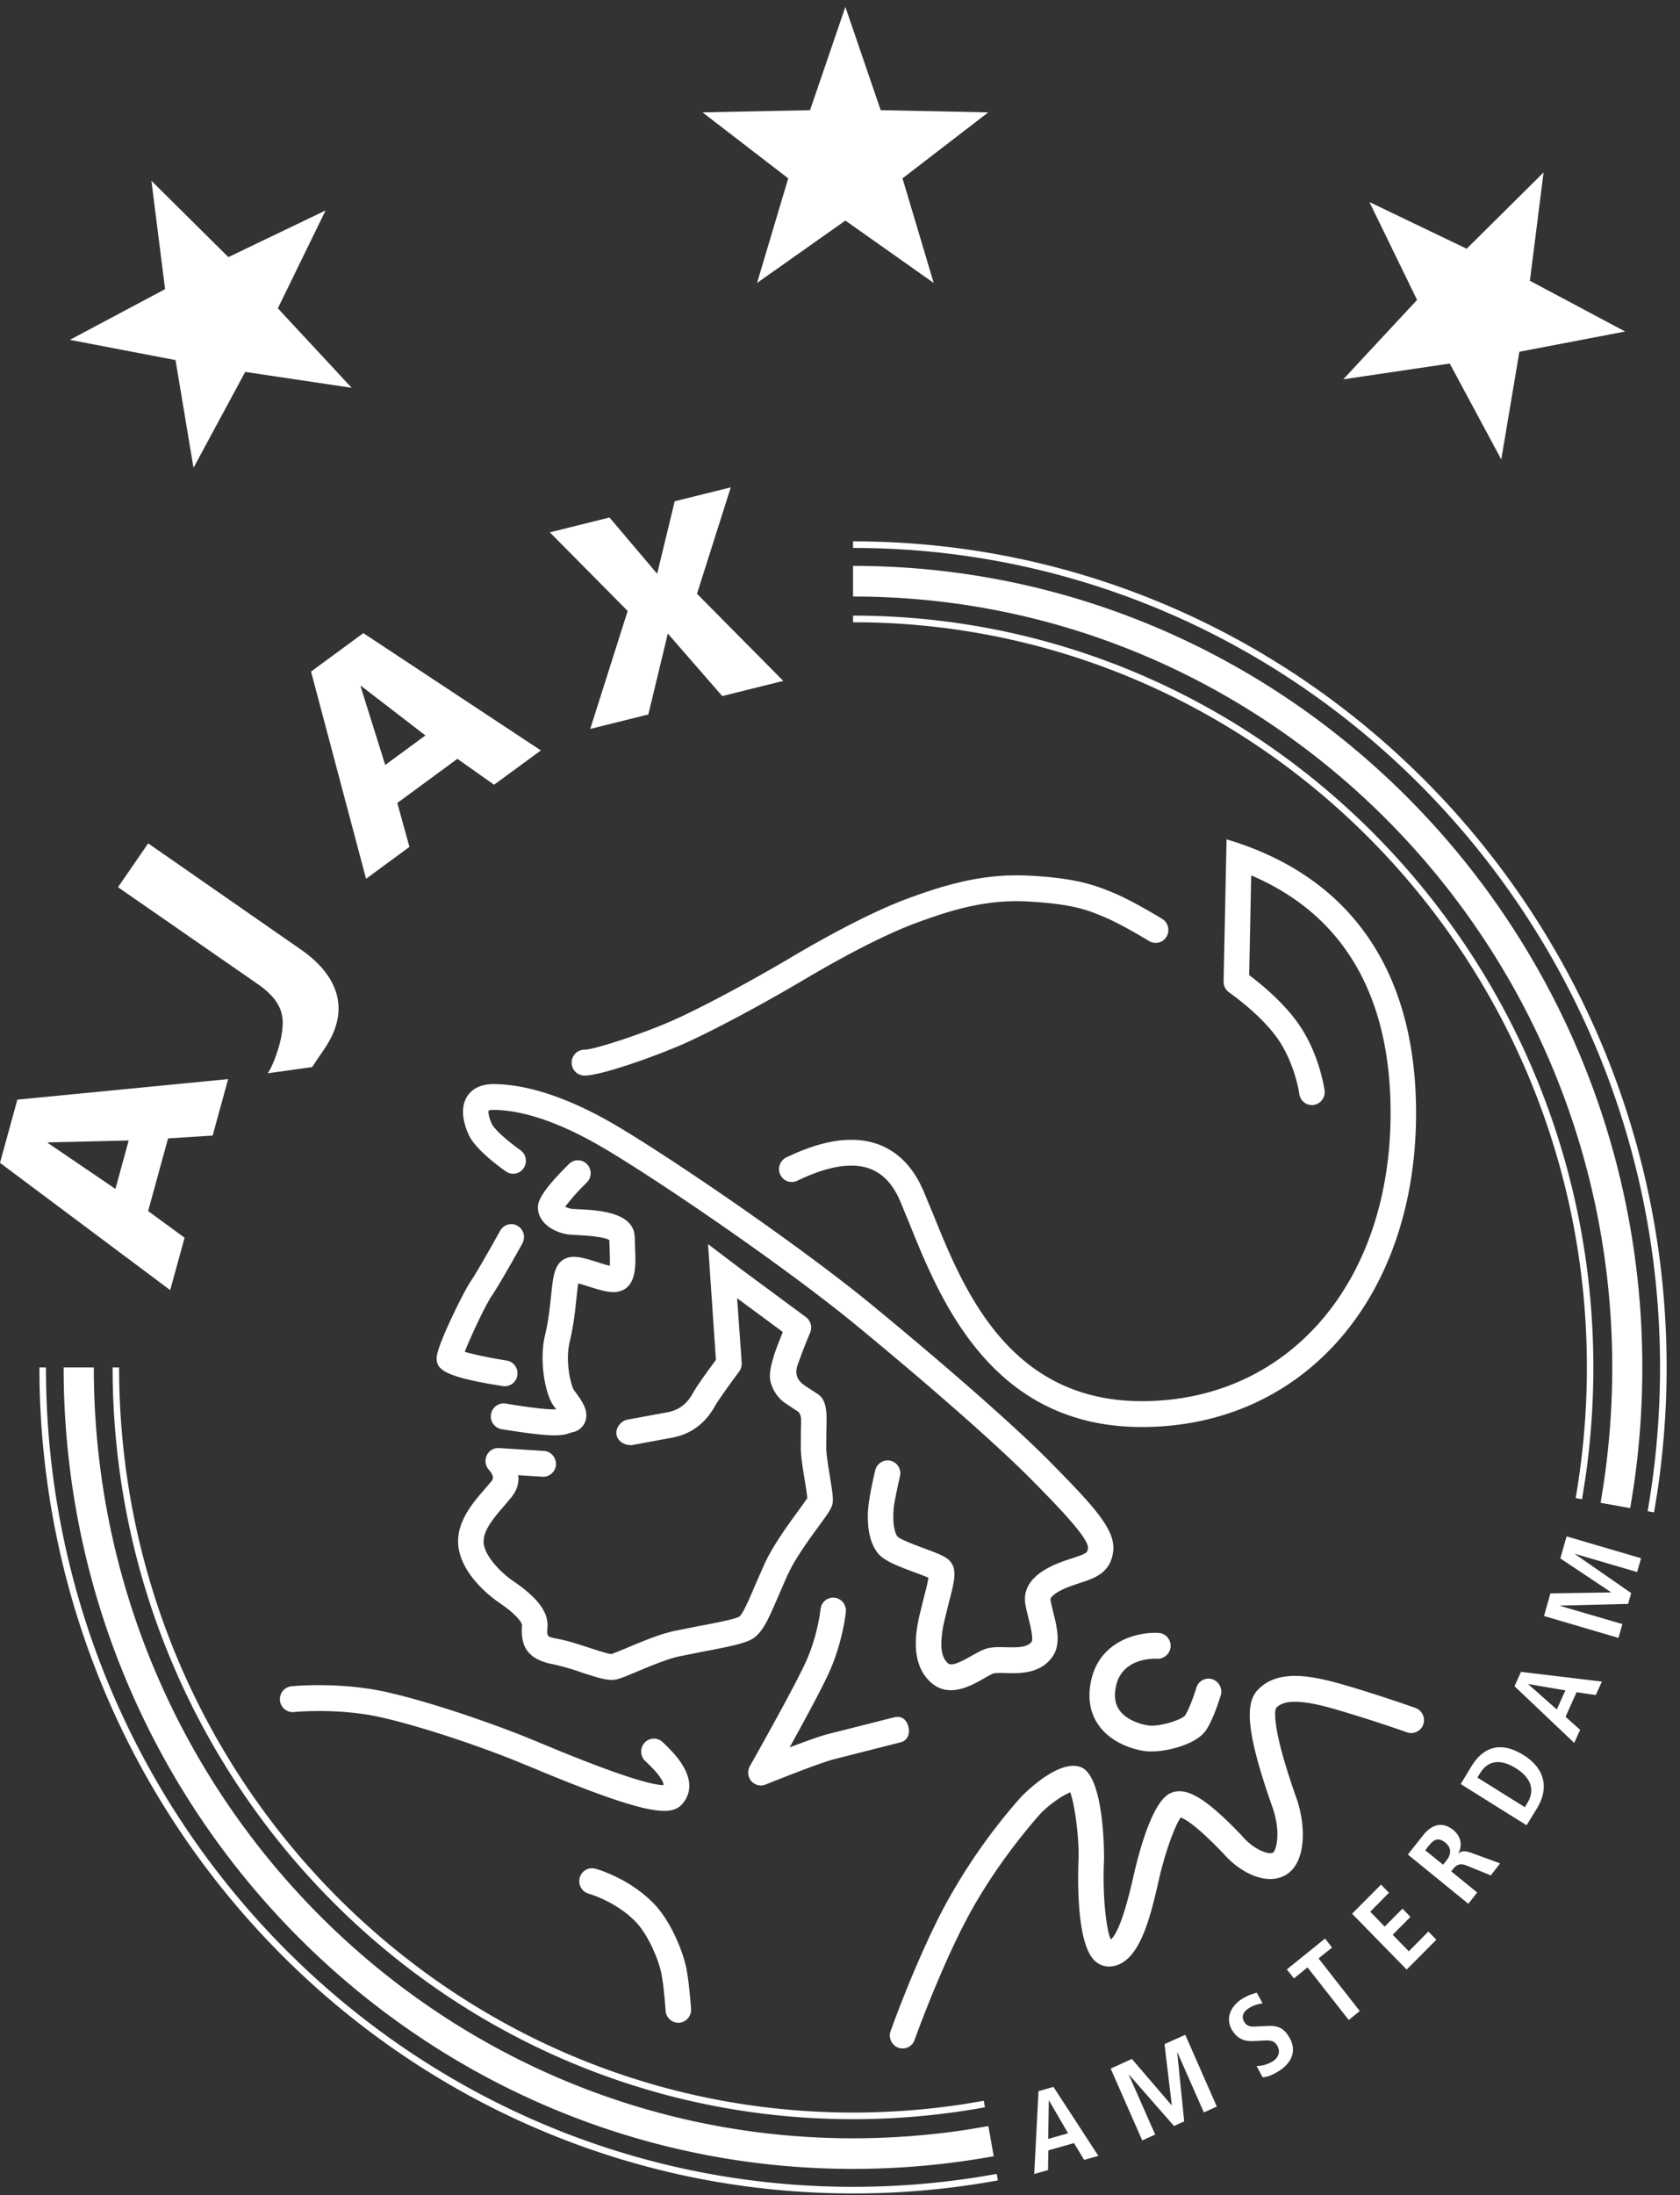 <svg xmlns="http://www.w3.org/2000/svg" width="49" height="64"><rect width="100%" height="100%" fill="#333333" stroke="none"/><path fill="#FFF" d="M1.34 39.866c0 13.173 10.559 23.89 23.54 23.89 1.206 0 2.415-.093 3.6-.277l.592-.1.033.189a23.387 23.387 0 01-4.225.381c-12.955 0-23.517-10.588-23.727-23.685l-.003-.398h.19zm29.386 20.976l1.31 2.012-.415.116-.296-.489-.748.212-.01.576-.402.113.125-2.415.436-.125zM2.736 39.866c0 12.392 9.932 22.475 22.143 22.475 1.136 0 2.275-.088 3.392-.262l.557-.095.155.879c-1.346.246-2.727.37-4.104.37-12.567 0-22.817-10.273-23.02-22.981l-.003-.386h.88zM34.57 59.323l.92 2.092-.377.172-.77-1.746-.007.003.203 2.004-.296.135-1.315-1.5-.005.003.77 1.746-.378.171-.92-2.093.618-.283 1.159 1.35.005-.003-.212-1.779.605-.272zm-3.973 1.918l-.007.002-.018 1.116.58-.164-.555-.954zM3.474 39.866c0 11.98 9.603 21.724 21.406 21.724a21.33 21.33 0 003.276-.252l.538-.091.034.19c-1.262.23-2.556.347-3.848.347-11.789 0-21.402-9.637-21.593-21.556l-.003-.362h.19zm33.183 18.231l.168.308c-.104.02-.246.042-.408.148-.178.11-.208.264-.125.396.091.147.222.14.365.131l.28-.013c.304-.018.487.037.655.309.247.395.087.76-.276.994-.192.123-.356.19-.491.191l-.175-.328a.908.908 0 00.478-.14c.152-.1.238-.273.116-.466-.087-.138-.205-.149-.434-.134l-.24.013c-.257.016-.472-.058-.627-.308-.216-.347-.049-.708.273-.914.202-.13.377-.168.441-.187zm2.441-9.005c.985.279 2.137.683 2.185.702a.38.38 0 01.23.48.373.373 0 01-.475.231 42.751 42.751 0 00-2.138-.686c-.94-.266-1.444-.272-1.677-.027a.468.468 0 00-.03.203c0 .293.1.958.625 2.445.115.33.181.703.181 1.048 0 .52-.151.987-.52 1.188-.52.284-1.226-.041-1.7-.532l-.092-.1-.132-.137c-.716-.73-1.01-.884-1.117-.918-.145.195-.437.916-.66 1.91-.272 1.21-.606 2.393-1.412 2.434a.604.604 0 01-.452-.184c-.406-.41-.468-1.642-.468-2.394 0-.247.007-.442.01-.54.004-.049.004-.1.004-.155 0-.595-.123-1.49-.245-1.805-.213.078-.643.373-.894.65-.125.142-1.275 1.43-2.134 3.062-.798 1.512-1.505 3.486-1.511 3.505a.37.37 0 01-.477.227.38.38 0 01-.223-.484c.03-.083.73-2.042 1.555-3.604a16.954 16.954 0 012.244-3.215c.01-.013 1.071-1.126 1.742-.879.612.226.679 2.025.684 2.575v.12l-.001.037a9.117 9.117 0 00-.012.469c0 .8.09 1.568.21 1.826.12-.093.347-.453.654-1.812.187-.829.577-2.247 1.101-2.46.436-.178.962.118 1.913 1.086l.162.168.011.015c.326.376.757.542.887.472.097-.053.245-.591-.012-1.321-.711-2.025-.835-2.98-.442-3.41.563-.609 1.497-.451 2.426-.19zm-21.81 5.375l.075.013c.04.01 1.04.29 1.764 1.08.42.46.77 1.263.883 1.786.09.412.143 1.19.145 1.222a.376.376 0 01-.345.404.374.374 0 01-.396-.352c-.002-.009-.052-.755-.13-1.109-.09-.424-.387-1.091-.702-1.437-.574-.628-1.405-.863-1.412-.865a.377.377 0 01-.261-.463.374.374 0 01.306-.276l.073-.003zm21.36 2.05l.203.263-.393.317 1.202 1.533-.322.262-1.202-1.533-.396.32-.207-.262 1.115-.9zm1.633-1.573l.23.238-.545.553.42.434.52-.523.232.24-.518.521.47.482.571-.577.233.24-.866.87-1.592-1.628.845-.85zm2.109-1.59c.2.164.256.393.181.598l-.04.086c.059-.045.133-.088.285-.05l.083.025.855.313-.273.35-.713-.29c-.147-.058-.248-.036-.333.044l-.05.055-.058.073.758.617-.258.329-1.764-1.436.442-.559c.25-.317.562-.417.885-.154zm-.666.397l-.049.057-.106.135.521.422.105-.133c.138-.175.14-.364-.037-.51-.18-.146-.306-.11-.434.03zm2.717-2.58c.604.378.712.915.455 1.427l-.06.11-.31.507-1.923-1.202.31-.51c.369-.61.893-.73 1.528-.332zm-33.142-1.834c1.3.295 3.053.909 4.025 1.3l.196.081.149.06c2.573 1.08 3.412 1.269 3.686 1.265-.003-.087-.086-.281-.534-.7a.383.383 0 01-.022-.534.37.37 0 01.526-.02c.29.272 1.173 1.098.578 1.801-.322.381-1.048.326-4.239-.997l-.28-.116-.148-.06c-.89-.375-2.75-1.037-4.099-1.344-1.263-.289-2.55-.161-2.563-.159a.374.374 0 01-.408-.336.377.377 0 01.331-.415c.058-.006 1.417-.14 2.802.174zm31.929 2.273l-.064.093-.074.12 1.385.865.072-.12c.244-.403.086-.754-.336-1.017-.387-.241-.739-.252-.983.06zm-18.89-5.03c.192.02.334.185.334.376l-.001.037c-.004.038-.095.908-.5 1.789-.226.494-.743 1.445-1.14 2.162.352-.133.724-.27.977-.348l.116-.034 1.978-.5c.201-.038.344.077.393.28.046.176-.005.349-.15.425l-.068.027-1.965.499c-.49.131-1.967.729-1.981.734a.37.37 0 01-.42-.102.387.387 0 01-.04-.436l.028-.048c.186-.33 1.26-2.236 1.6-2.979.35-.76.432-1.537.433-1.545a.372.372 0 01.406-.337zm9.365 1.024l.09.004c.205.011.36.189.35.396a.379.379 0 01-.394.356c-.104-.006-1.029-.03-1.202.811-.057.283-.025.506.1.683.201.292.624.42.844.45.33.045.968-.162 1.072-.289.114-.166.262-.585.331-.81a.371.371 0 01.462-.25.385.385 0 01.25.471c-.023.072-.216.705-.435 1.024-.303.44-1.289.667-1.778.602-.439-.061-1.027-.29-1.353-.76-.248-.354-.321-.784-.22-1.274.221-1.079 1.179-1.387 1.785-1.412l.098-.002zm10.66 1.138l2.359.283-.178.394-.56-.084-.322.717.425.38-.172.382-1.742-1.654.19-.418zm.217.356l-.003.007.83.733.25-.556-1.077-.184zM14.393 31.606c.68 0 1.84.2 3.496 1.159 1.532.891 5.38 3.501 7.549 5.286 2.233 1.835 4.227 3.59 5.201 4.581 1.253 1.271 1.902 1.964 1.83 2.588-.067.589-.476.766-.867.896l-.097.031-.238.082c-.512.181-.628.349-.628.393 0 .054.044.226.072.35.114.445.24.952-.002 1.31-.35.526-.975.508-1.39.495-.126-.003-.282-.007-.338.01-.063.02-.175.086-.284.148-.372.212-.998.567-1.51.146-.375-.31-.476-.76-.476-1.168 0-.27.044-.52.08-.694l.02-.095.151-.614a6.98 6.98 0 00.12-.511 7.376 7.376 0 00-.394-.153c-.565-.21-.919-.353-1.09-.572-.222-.285-.286-.686-.286-1.044 0-.11.006-.213.016-.308.03-.326.18-.982.2-1.056a.373.373 0 01.448-.279.377.377 0 01.272.456c-.041.187-.162.717-.183.946-.006.08-.01.16-.01.235 0 .26.047.471.122.574.095.09.532.252.766.34.523.192.738.279.837.482.041.08.058.17.058.272 0 .17-.046.376-.114.643l-.044.167-.143.582a3.266 3.266 0 00-.082.643c0 .273.066.458.2.57.119.097.456-.095.678-.22.15-.084.293-.167.431-.21.174-.054.369-.048.574-.043.369.01.636.003.758-.169a.31.31 0 00.011-.082c0-.162-.076-.459-.115-.617-.05-.207-.098-.385-.098-.534 0-.434.324-.785.96-1.044l.165-.063.264-.088c.433-.14.436-.167.447-.294.002-.004.002-.01.002-.015 0-.309-.972-1.295-1.62-1.952-.957-.974-2.929-2.71-5.14-4.53-2.145-1.762-5.94-4.34-7.452-5.215-1.512-.877-2.536-1.062-3.127-1.062a.353.353 0 00-.143.02c0 .01-.004.016-.004.03 0 .066.022.187.1.36.072.159.489.522.833.764a.379.379 0 01.093.524.365.365 0 01-.515.096c-.206-.143-.893-.647-1.085-1.067-.144-.318-.269-.77-.047-1.12.104-.165.322-.36.768-.36zm6.259 4.666l.956.725 1.899 1.403a.382.382 0 01.123.452 14.89 14.89 0 00-.34.872c-.14.331-.03.525.18.669.198.133.38.248.38.248.216.146.259.407.259.76l-.002.165-.005.18-.005.491c.012.211.062.526.108.805.057.358.087.546.087.674 0 .041 0 .076-.008.107-.025.148-.111.274-.412.683-.242.333-.558.766-.781 1.173l-.122.24-.277.637c-.269.624-.444 1.038-.746 1.223-.204.124-.612.215-1.248.336l-.22.042-.694.139c-.333.076-.81.274-1.19.433-.313.131-.494.206-.617.233-.226.05-.504-.035-1.019-.204a7.021 7.021 0 00-.825-.237c-.759-.14-.914-.54-.914-.98 0-.055.002-.11.008-.166-.001-.004-.023-.213-.685-.662-.11-.075-1.1-.767-1.176-1.67a1.35 1.35 0 01-.005-.11c0-.567.374-1.05.694-1.422l.093-.109.2-.235a.142.142 0 00.028-.086c0-.103-.099-.209-.111-.224a.385.385 0 01-.071-.42.374.374 0 01.283-.217l.075-.003 1.314.084c.205.013.36.192.35.4a.375.375 0 01-.395.352l-.71-.044c.003.028.012.055.012.085 0 .14-.034.286-.118.43l-.073.108-.226.27c-.238.274-.528.608-.589.918l-.012.114v.042c.036.415.542.9.85 1.11.69.468 1.014.878 1.014 1.285v.056c-.007.06-.008.106-.008.145 0 .15.05.16.304.207.293.055.627.165.923.261.216.07.539.178.643.182.078-.023.297-.114.48-.19.325-.137.715-.299 1.06-.405l.25-.068.721-.144c.404-.076 1.082-.202 1.22-.284.093-.065.254-.424.394-.754l.051-.121.288-.654c.249-.541.672-1.122.98-1.544.102-.139.219-.302.271-.383-.01-.106-.044-.333-.073-.51-.036-.223-.077-.467-.1-.682l-.017-.202.002-.564c.003-.093.007-.213.007-.318 0-.078-.025-.219-.114-.26l-.384-.255c-.281-.217-.423-.553-.412-.799.008-.216.081-.429.12-.567.038-.134.161-.447.257-.684-.253-.188-.78-.578-1.333-.985l.134 1.884v.027a.393.393 0 01-.074.228c-.228.304-.62.846-.71 1.011-.24.434-.594.73-1.04.866l-.17.043-1.216.225c-.2.008-.405-.105-.442-.308-.031-.181.107-.36.256-.419l.063-.017 1.194-.22c.31-.065.542-.24.705-.536.117-.216.506-.75.682-.986l-.23-3.375zm25.04 8.52l2.172.637-.114.403-1.81-.53-.003.006 1.639 1.137-.089.316-1.977.05-.002.008 1.812.53-.115.403-2.171-.638.186-.66 1.765-.028.002-.007-1.477-.984.182-.643zM24.88 15.783c13.084 0 23.73 10.802 23.73 24.083 0 1.217-.092 2.436-.27 3.631l-.097.596-.187-.035a24.41 24.41 0 00.362-4.192c0-13.041-10.35-23.677-23.15-23.888l-.388-.004v-.19zm0 .715c12.695 0 23.021 10.483 23.021 23.368 0 1.181-.086 2.364-.26 3.524l-.093.578-.864-.155c.224-1.294.34-2.62.34-3.947 0-12.269-9.737-22.273-21.779-22.472l-.365-.003v-.893zm0 1.45c11.907 0 21.593 9.832 21.593 21.918 0 1.075-.077 2.153-.23 3.211l-.1.632-.186-.033c.216-1.25.327-2.53.327-3.81 0-11.86-9.41-21.53-21.05-21.722l-.354-.003v-.193zm-7.757 15.994a.38.38 0 01-.009.534 6.36 6.36 0 00-.63.706.835.835 0 00.135.05l.082.014.16.008c.547.027 1.535.073 1.644.72l.01.12.008.296c.004.101.01.21.01.32 0 .426-.073.866-.515.949-.234.044-.525-.05-.83-.145-.09-.03-.22-.07-.321-.095-.02.116-.038.279-.053.422-.037.355-.081.798-.2 1.287a2.02 2.02 0 00-.05.46c0 .394.093.766.157.906l.022.04.038.05c.145.196.321.43.321.679a.495.495 0 01-.351.48l-.109.027h.003l-.024.009c-.243.086-.527.128-2.016-.117a.379.379 0 01.121-.746c.95.159 1.325.18 1.498.173l-.076-.102c-.184-.25-.323-.832-.323-1.402 0-.22.02-.44.067-.636.105-.439.148-.852.183-1.187.057-.547.094-.908.397-1.06.246-.126.552-.031.937.09.107.034.262.086.375.11.004-.047.005-.102.005-.16 0-.111-.005-.229-.007-.318l-.01-.27c-.08-.05-.286-.105-.786-.137l-.159-.009-.2-.012c-.453-.045-.937-.337-.937-.792 0-.114 0-.382.909-1.271a.366.366 0 01.524.01zm18.652-9.471c3.586 1.065 5.527 3.81 5.527 7.976 0 5.392-3.29 9.157-8.001 9.157-4.28 0-5.806-3.538-6.708-5.763l-.06-.15-.285-.69c-.21-.479-.493-.78-.866-.924-.767-.292-1.76.173-2.133.349a.37.37 0 01-.493-.184.379.379 0 01.182-.5c.452-.211 1.649-.773 2.705-.369.503.193.903.572 1.19 1.13l.09.191.296.71c.876 2.17 2.202 5.446 6.082 5.446 4.275 0 7.258-3.454 7.258-8.403 0-3.45-1.396-5.788-4.066-6.925-.017.892-.054 2.64-.058 2.908.317.238 1.02.802 1.465 1.461.592.87.726 1.857.733 1.898.003.018.003.035.003.052a.378.378 0 01-.32.374.374.374 0 01-.42-.323c0-.01-.122-.857-.605-1.573-.498-.734-1.432-1.378-1.439-1.384a.385.385 0 01-.158-.246l-.006-.075.087-4.143zM15.093 35.738a.37.37 0 01.19.328.39.39 0 01-.046.184c-.026.048-.642 1.16-.895 1.53-.182.267-.613 1.187-.788 1.632.28.082.789.186 1.222.254a.375.375 0 01.31.295l.007.076-.004.059a.37.37 0 01-.424.314c-1.793-.276-1.93-.514-1.93-.817 0-.355.802-1.957.996-2.241.233-.343.85-1.46.858-1.471.1-.18.326-.247.504-.143zM6.655 31.46l-.453 1.647-1.3.083-.581 2.117 1.063.778-.42 1.527L0 33.902l.506-1.842 6.149-.599zm-2.902 1.79l-2.354.056-.004.016 1.972 1.34.386-1.412zm25.942-7.731l.34.01c1.327.075 1.855.257 2.45.505.565.236 1.379.735 1.413.756a.38.38 0 01.126.517.367.367 0 01-.511.127c-.008-.004-.8-.49-1.312-.701-.482-.202-.905-.375-2.207-.45-1.24-.072-2.275.26-3.224.607-.84.305-1.993.887-3.333 1.68-1.21.717-2.64 1.48-3.48 1.855-.743.332-2.414.938-2.915.933a.373.373 0 01-.368-.382.374.374 0 01.375-.373c.262.004 1.678-.453 2.608-.868.818-.366 2.219-1.113 3.404-1.816.963-.57 2.344-1.333 3.46-1.74.814-.296 1.754-.604 2.843-.654l.331-.006zm-25.372-.931l4.492 3.122c1.014.722 1.433 1.702.66 2.848l-.373.553-1.292.18c.175-.261.35-.807.398-1.091.075-.456.117-.934-.653-1.484l-4.113-2.85.88-1.278zm6.274-6.13l5.179 3.42-1.365 1.001-1.07-.756-1.753 1.288.354 1.28-1.265.93-1.605-6.042 1.525-1.12zm-.067 1.538l-.014.01.72 2.296 1.172-.86-1.878-1.446zm10.784-5.787l-.985 3.102 2.517 2.54-1.78.443-1.588-1.823-.568 2.359-1.695.422 1.092-3.44-2.27-2.292 1.74-.433 1.39 1.64.512-2.113 1.635-.405zM4.416 5.27L6.66 7.496l2.836-1.36-1.392 2.853 2.153 2.317-3.105-.463-1.508 2.795-.525-3.14-3.082-.59L4.815 8.43l-.399-3.16zm40.605-.243l-.399 3.159L47.4 9.665l-3.085.59-.528 3.14-1.503-2.796-3.106.46 2.153-2.315-1.39-2.854 2.837 1.362 2.243-2.225zM24.657.203l1.03 3.009 3.137.064L26.323 5.2l.91 3.05-2.576-1.819L22.08 8.25l.91-3.05-2.5-1.924 3.136-.064 1.03-3.009z"/></svg>